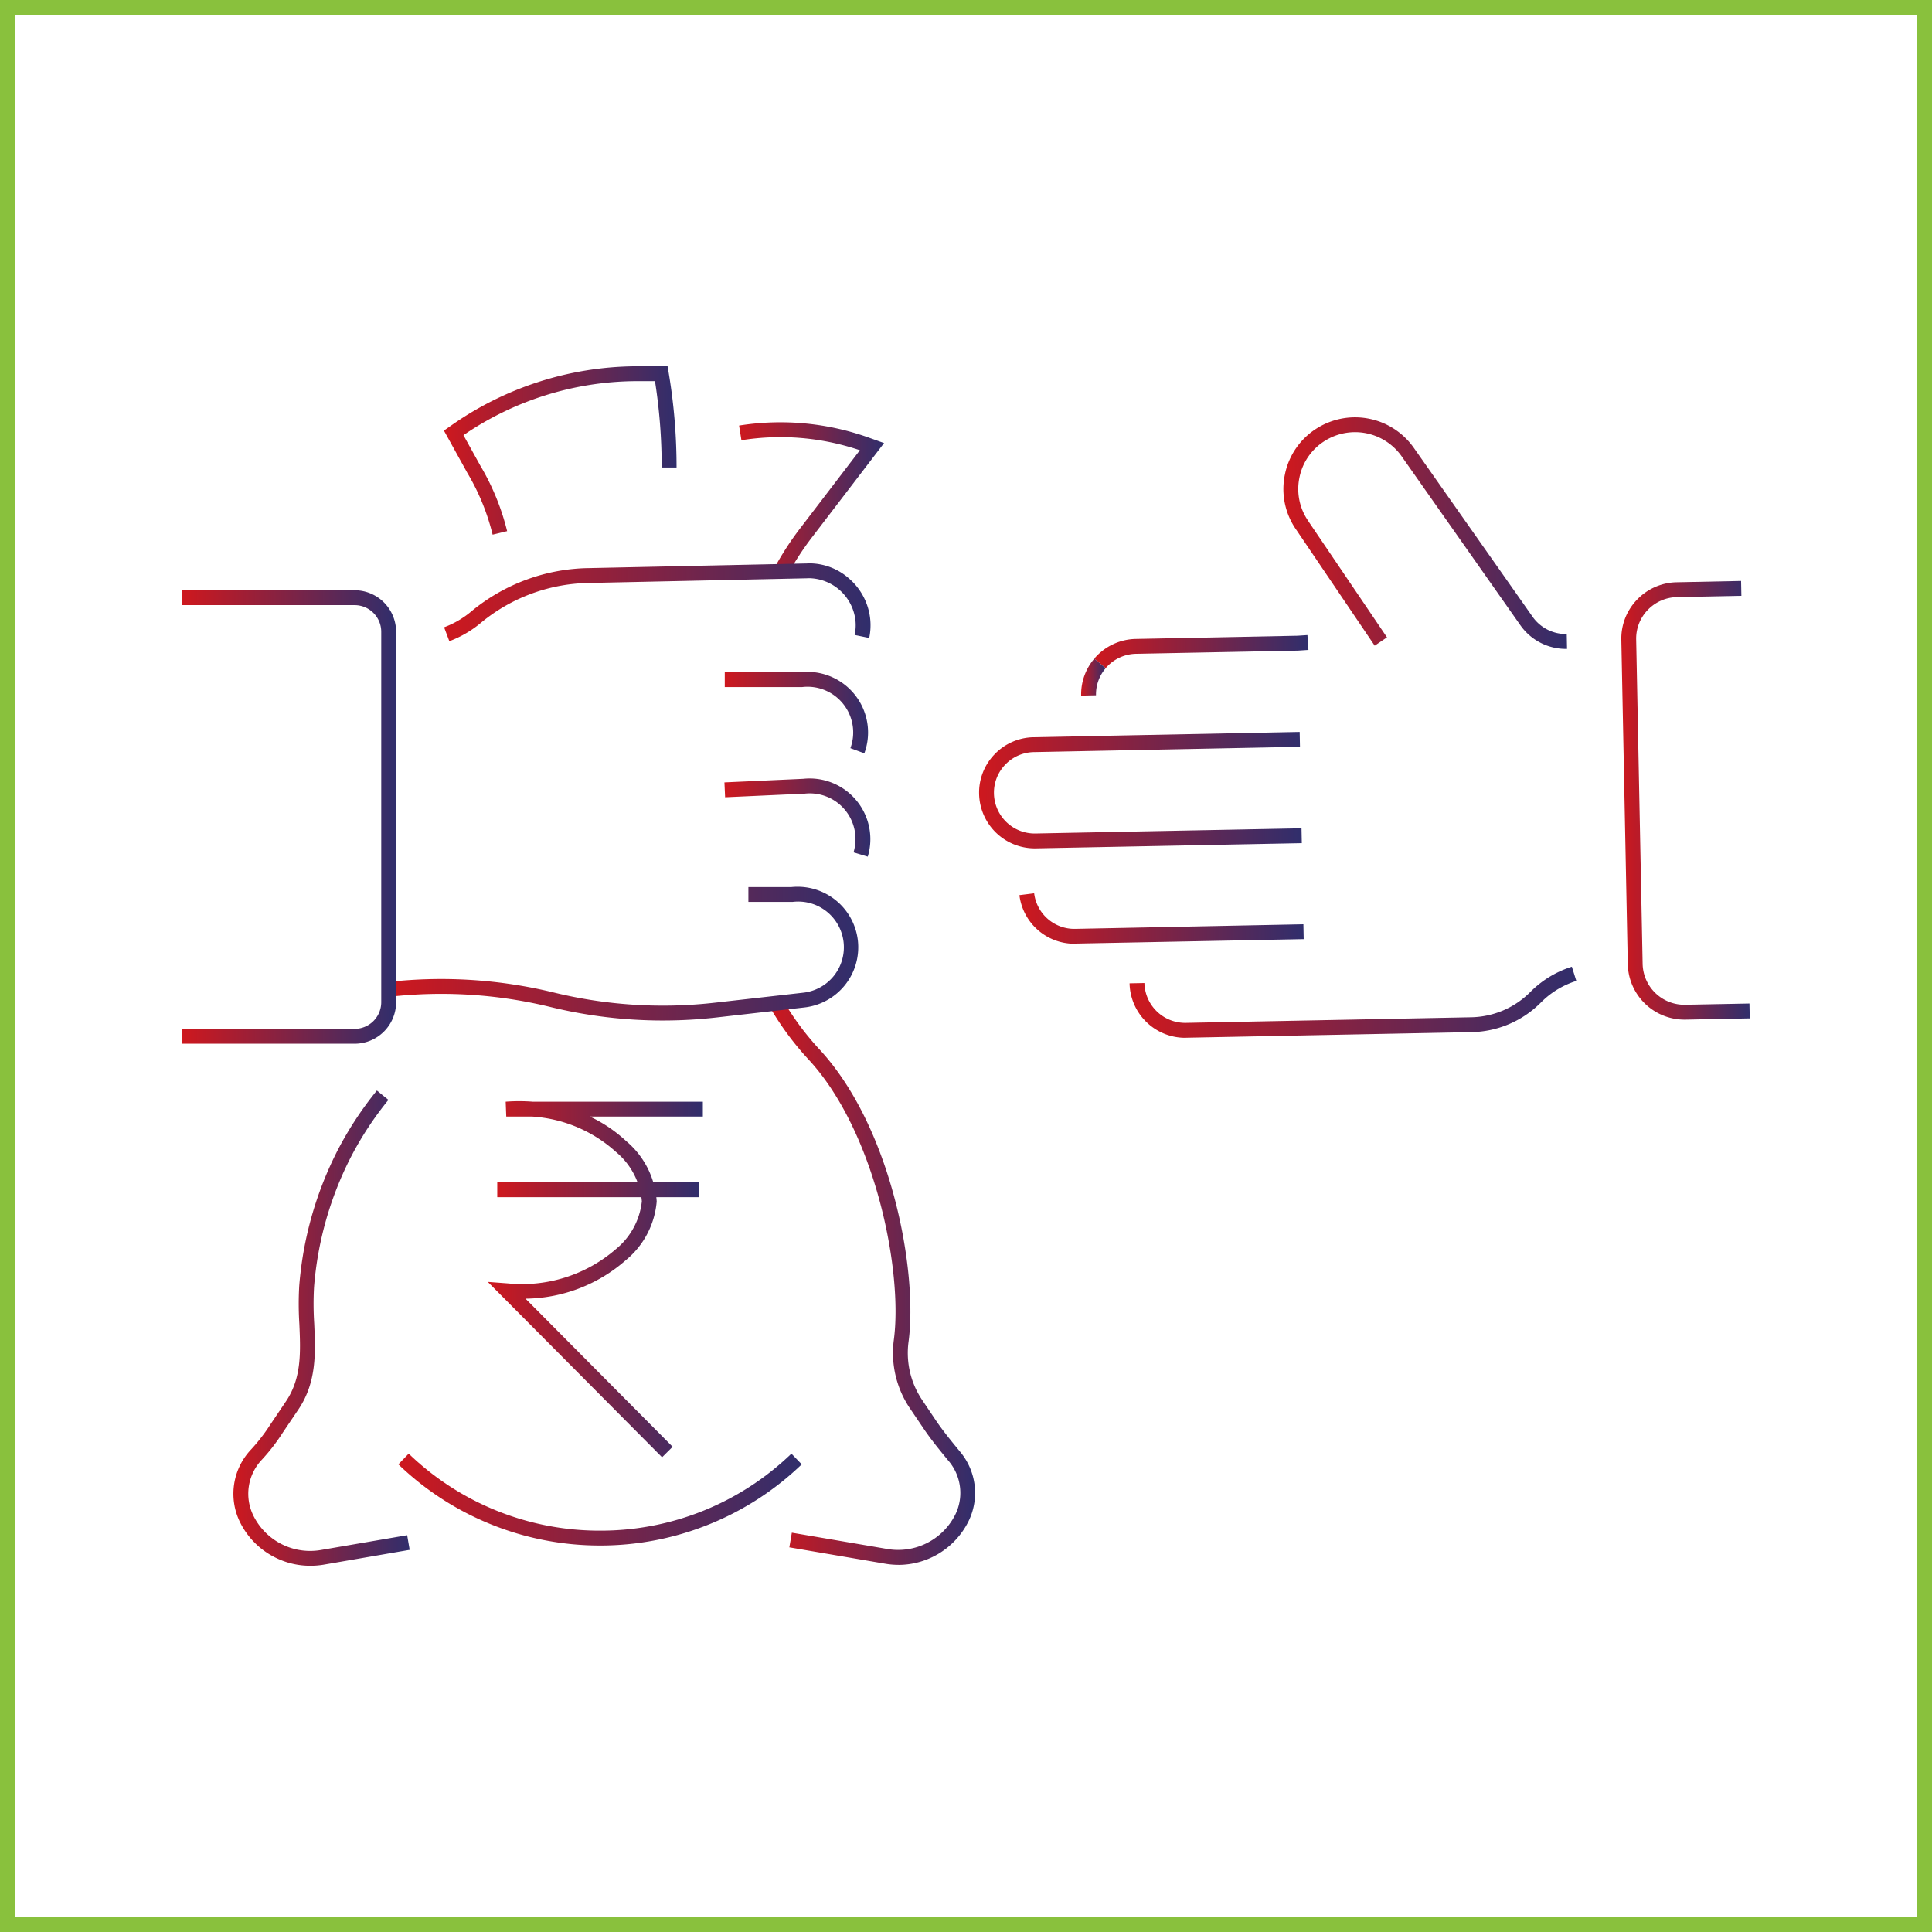 <svg xmlns="http://www.w3.org/2000/svg" xmlns:xlink="http://www.w3.org/1999/xlink" width="130" height="130" viewBox="0 0 130 130">
  <defs>
    <linearGradient id="linear-gradient" y1="0.5" x2="1" y2="0.5" gradientUnits="objectBoundingBox">
      <stop offset="0" stop-color="#ce181e"/>
      <stop offset="1" stop-color="#302e6c"/>
    </linearGradient>
    <clipPath id="clip-path">
      <path id="Path_3311" data-name="Path 3311" d="M0,58.349H105.491V-23.309H0Z" transform="translate(0 23.309)" fill="url(#linear-gradient)"/>
    </clipPath>
  </defs>
  <g id="Group_2963" data-name="Group 2963" transform="translate(-128 -5314)">
    <g id="Rectangle_1657" data-name="Rectangle 1657" transform="translate(128 5314)" fill="#fff" stroke="#89c13d" stroke-width="1">
      <rect width="130" height="130" stroke="none"/>
      <rect x="0.5" y="0.5" width="129" height="129" fill="none"/>
    </g>
    <g id="Group_2935" data-name="Group 2935" transform="translate(140.254 5361.48)">
      <g id="Group_2933" data-name="Group 2933" transform="translate(0 -23.309)" clip-path="url(#clip-path)">
        <g id="Group_2915" data-name="Group 2915" transform="translate(39.976 43.337)">
          <path id="Path_3293" data-name="Path 3293" d="M8.225,37.786a5.325,5.325,0,0,1-.9-.078l-6.442-1.1.168-.986,6.443,1.1a4.3,4.3,0,0,0,4.548-2.3,3.29,3.29,0,0,0,.347-1.475,3.325,3.325,0,0,0-.746-2.1l-.085-.1c-.568-.691-1.156-1.405-1.67-2.173L9,27.261a6.663,6.663,0,0,1-1.089-4.588c.629-4.619-1.246-14.036-5.726-18.88A19.782,19.782,0,0,1-.433.25l.866-.5A18.781,18.781,0,0,0,2.921,3.114C7.783,8.372,9.545,18.1,8.9,22.807a5.663,5.663,0,0,0,.929,3.9l.882,1.313c.487.727,1.059,1.422,1.612,2.095l.087.105a4.32,4.32,0,0,1,.52,4.653,5.28,5.28,0,0,1-4.709,2.916Z" fill="url(#linear-gradient)"/>
        </g>
        <g id="Group_2916" data-name="Group 2916" transform="translate(3.95 49.522)">
          <path id="Path_3294" data-name="Path 3294" d="M1.45,23.071A5.248,5.248,0,0,1-.933,22.5a5.235,5.235,0,0,1-2.334-2.35,4.331,4.331,0,0,1,.736-4.9,12.118,12.118,0,0,0,1.312-1.7l1.053-1.562C.882,10.419.8,8.668.721,6.815a21.106,21.106,0,0,1-.01-2.56A24.133,24.133,0,0,1,3.337-4.962a23.507,23.507,0,0,1,2.6-3.945l.776.631A22.5,22.5,0,0,0,4.224-4.5,23.124,23.124,0,0,0,1.708,4.331,20.357,20.357,0,0,0,1.72,6.77C1.806,8.7,1.9,10.7.665,12.541L-.387,14.1a13,13,0,0,1-1.42,1.84,3.327,3.327,0,0,0-.565,3.76A4.256,4.256,0,0,0,2.174,22.01l5.8-.995L8.143,22,2.341,23A5.349,5.349,0,0,1,1.45,23.071Z" transform="translate(3.219 8.592)" fill="url(#linear-gradient)"/>
        </g>
        <g id="Group_2917" data-name="Group 2917" transform="translate(14.899 74.001)">
          <path id="Path_3295" data-name="Path 3295" d="M13.225,5.821A19.516,19.516,0,0,1,5.908,4.406,19.465,19.465,0,0,1-.347.36L.347-.36A18.492,18.492,0,0,0,13.225,4.821,18.487,18.487,0,0,0,26.1-.36l.693.721a19.467,19.467,0,0,1-6.254,4.045A19.5,19.5,0,0,1,13.225,5.821Z" fill="url(#linear-gradient)"/>
        </g>
        <g id="Group_2918" data-name="Group 2918" transform="translate(37.556 4.744)">
          <path id="Path_3296" data-name="Path 3296" d="M3.207,9.669l-.878-.479A20.224,20.224,0,0,1,4.042,6.558L8.049,1.32A16.686,16.686,0,0,0,.079.647L-.079-.34A17.685,17.685,0,0,1,8.69.485l.987.353L4.836,7.166A19.223,19.223,0,0,0,3.207,9.669Z" transform="translate(0 0.061)" fill="url(#linear-gradient)"/>
        </g>
        <g id="Group_2919" data-name="Group 2919" transform="translate(18.273 0.975)">
          <path id="Path_3297" data-name="Path 3297" d="M-1.517,9.028a15.137,15.137,0,0,0-1.7-4.151l-1.577-2.85.37-.258A21.842,21.842,0,0,1,8.064-2.3h2.191l.071.416a38.313,38.313,0,0,1,.533,6.393h-1A37.41,37.41,0,0,0,9.408-1.3H8.064A20.763,20.763,0,0,0-3.48,2.335l1.139,2.057a16.23,16.23,0,0,1,1.8,4.4Z" transform="translate(4.138 1.801)" fill="url(#linear-gradient)"/>
        </g>
        <g id="Group_2920" data-name="Group 2920" transform="translate(13.921 36.003)">
          <path id="Path_3298" data-name="Path 3298" d="M18.421,6.667a31.9,31.9,0,0,1-7.57-.912A30.986,30.986,0,0,0,.056,5.069l-.111-.994a31.984,31.984,0,0,1,11.142.708,30.935,30.935,0,0,0,10.8.69L27.837,4.8a3.075,3.075,0,1,0-.687-6.111l-.028,0H24.183v-1h2.884a4.084,4.084,0,0,1,4.483,3.6,4.078,4.078,0,0,1-3.6,4.5L22,6.467A32.2,32.2,0,0,1,18.421,6.667Z" transform="translate(0 1.826)" fill="url(#linear-gradient)"/>
        </g>
        <g id="Group_2921" data-name="Group 2921" transform="translate(36.514 21.54)">
          <path id="Path_3299" data-name="Path 3299" d="M6.845,3.606l-.938-.345A3.075,3.075,0,0,0,2.669-.852l-.028,0H-2.547v-1H2.586a4.084,4.084,0,0,1,4.483,3.6A4.045,4.045,0,0,1,6.845,3.606Z" transform="translate(2.547 1.371)" fill="url(#linear-gradient)"/>
        </g>
        <g id="Group_2922" data-name="Group 2922" transform="translate(36.514 28.718)">
          <path id="Path_3300" data-name="Path 3300" d="M7.012,3.438l-.957-.289A3.077,3.077,0,0,0,2.76-.8l-.033,0-5.314.242-.045-1,5.3-.241A4.084,4.084,0,0,1,7.16,1.8,4.047,4.047,0,0,1,7.012,3.438Z" transform="translate(2.61 1.315)" fill="url(#linear-gradient)"/>
        </g>
        <g id="Group_2923" data-name="Group 2923" transform="translate(17.805 14.235)">
          <path id="Path_3301" data-name="Path 3301" d="M.176,3.519l-.352-.936A6.25,6.25,0,0,0,1.683,1.49,12.674,12.674,0,0,1,9.613-1.4l14.613-.312c.066,0,.133-.007.207-.007A4.038,4.038,0,0,1,27.107-.667a4.17,4.17,0,0,1,1.385,2.658,4.1,4.1,0,0,1-.064,1.31L27.449,3.1A3.1,3.1,0,0,0,27.5,2.1,3.2,3.2,0,0,0,24.432-.719c-.048,0-.1,0-.156.005h-.033L9.634-.4a11.672,11.672,0,0,0-7.3,2.653A7.245,7.245,0,0,1,.176,3.519Z" transform="translate(0 1.219)" fill="url(#linear-gradient)"/>
        </g>
        <g id="Group_2924" data-name="Group 2924" transform="translate(-0.001 16.046)">
          <path id="Path_3302" data-name="Path 3302" d="M11.61,30.012H0v-1H11.61A1.793,1.793,0,0,0,13.4,27.224V2.288A1.793,1.793,0,0,0,11.61.5H0v-1H11.61A2.794,2.794,0,0,1,14.4,2.288V27.224A2.794,2.794,0,0,1,11.61,30.012Z" fill="url(#linear-gradient)"/>
        </g>
        <g id="Group_2925" data-name="Group 2925" transform="translate(74.605 4.408)">
          <path id="Path_3303" data-name="Path 3303" d="M16.783,10.92a3.741,3.741,0,0,1-3.067-1.59L5.725-2.038A3.832,3.832,0,0,0,.569-3.085,3.782,3.782,0,0,0-1.153-.606a3.776,3.776,0,0,0,.616,2.95l0,.007,5.276,7.791-.828.561L-1.358,2.915a4.767,4.767,0,0,1-.775-3.72A4.773,4.773,0,0,1,.04-3.934a4.833,4.833,0,0,1,6.5,1.321L14.534,8.755a2.744,2.744,0,0,0,2.3,1.164l.019,1Z" transform="translate(1.73 4.164)" fill="url(#linear-gradient)"/>
        </g>
        <g id="Group_2926" data-name="Group 2926" transform="translate(61.761 19.059)">
          <path id="Path_3304" data-name="Path 3304" d="M.381,1.33-.381.682A3.762,3.762,0,0,1,2.4-.639L13.291-.856,13.959-.9l.067,1-.7.047L2.42.361A2.76,2.76,0,0,0,.381,1.33Z" transform="translate(0 0.402)" fill="url(#linear-gradient)"/>
        </g>
        <g id="Group_2927" data-name="Group 2927" transform="translate(60.994 20.469)">
          <path id="Path_3305" data-name="Path 3305" d="M-.5,1.55A3.706,3.706,0,0,1,.388-.94l.76.65A2.707,2.707,0,0,0,.5,1.529Z" transform="translate(0 0.615)" fill="url(#linear-gradient)"/>
        </g>
        <g id="Group_2928" data-name="Group 2928" transform="translate(54.127 25.579)">
          <path id="Path_3306" data-name="Path 3306" d="M1.569,5.4A3.744,3.744,0,0,1-2.17,1.732,3.7,3.7,0,0,1-1.133-.926,3.721,3.721,0,0,1,1.5-2.078l7-.14h0l10.9-.217.02,1-17.9.357A2.728,2.728,0,0,0-.411-.234a2.707,2.707,0,0,0-.76,1.945A2.743,2.743,0,0,0,1.623,4.4l2.55-.051v0l15.351-.3.02,1L1.643,5.4Z" transform="translate(1.671 1.935)" fill="url(#linear-gradient)"/>
        </g>
        <g id="Group_2929" data-name="Group 2929" transform="translate(56.831 36)">
          <path id="Path_3307" data-name="Path 3307" d="M-2.109,2.61a3.725,3.725,0,0,1-3.7-3.269l.992-.124A2.728,2.728,0,0,0-2.049,1.61L13.3,1.3l.02,1-15.351.3Z" transform="translate(5.318 0.721)" fill="url(#linear-gradient)"/>
        </g>
        <g id="Group_2930" data-name="Group 2930" transform="translate(64.252 41.355)">
          <path id="Path_3308" data-name="Path 3308" d="M-5.152,4.305A3.746,3.746,0,0,1-8.895.64l1-.02A2.744,2.744,0,0,0-5.1,3.3L14.09,2.923A5.75,5.75,0,0,0,18,1.292l.163-.16A6.784,6.784,0,0,1,20.866-.477l.3.955a5.778,5.778,0,0,0-2.3,1.37l-.164.161A6.747,6.747,0,0,1,14.11,3.923l-2.694.053L-5.078,4.3Z" transform="translate(8.395)" fill="url(#linear-gradient)"/>
        </g>
        <g id="Group_2931" data-name="Group 2931" transform="translate(97.341 15.42)">
          <path id="Path_3309" data-name="Path 3309" d="M1.585,29.017a3.814,3.814,0,0,1-3.809-3.724l-.434-21.83A3.768,3.768,0,0,1-1.6.757,3.783,3.783,0,0,1,1.072-.412L5.4-.5l.02,1L1.092.587A2.79,2.79,0,0,0-.88,1.449a2.775,2.775,0,0,0-.779,1.994l.434,21.83A2.812,2.812,0,0,0,1.64,28.017l4.323-.084.019,1-4.323.084Z" transform="translate(2.159)" fill="url(#linear-gradient)"/>
        </g>
        <g id="Group_2932" data-name="Group 2932" transform="translate(21.811 50.425)">
          <path id="Path_3310" data-name="Path 3310" d="M6.708,23.45l-11.725-11.8,1.342.1a9.64,9.64,0,0,0,7.269-2.3A4.817,4.817,0,0,0,5.348,6.227,4.868,4.868,0,0,0,3.6,2.9,9.275,9.275,0,0,0-2.028.525H-3.776l-.038-1a11.958,11.958,0,0,1,1.823,0H9.452v1h-7.6A9.5,9.5,0,0,1,4.287,2.171a5.777,5.777,0,0,1,2.06,4.067A5.728,5.728,0,0,1,4.27,10.187a10.4,10.4,0,0,1-6.751,2.591l9.9,9.967Z" transform="translate(3.776 0.01)" fill="url(#linear-gradient)"/>
        </g>
      </g>
      <g id="Group_2934" data-name="Group 2934" transform="translate(21.206 32.575)">
        <path id="Path_3312" data-name="Path 3312" d="M13.582.5H0v-1H13.582Z" fill="url(#linear-gradient)"/>
      </g>
    </g>
  </g>
</svg>
